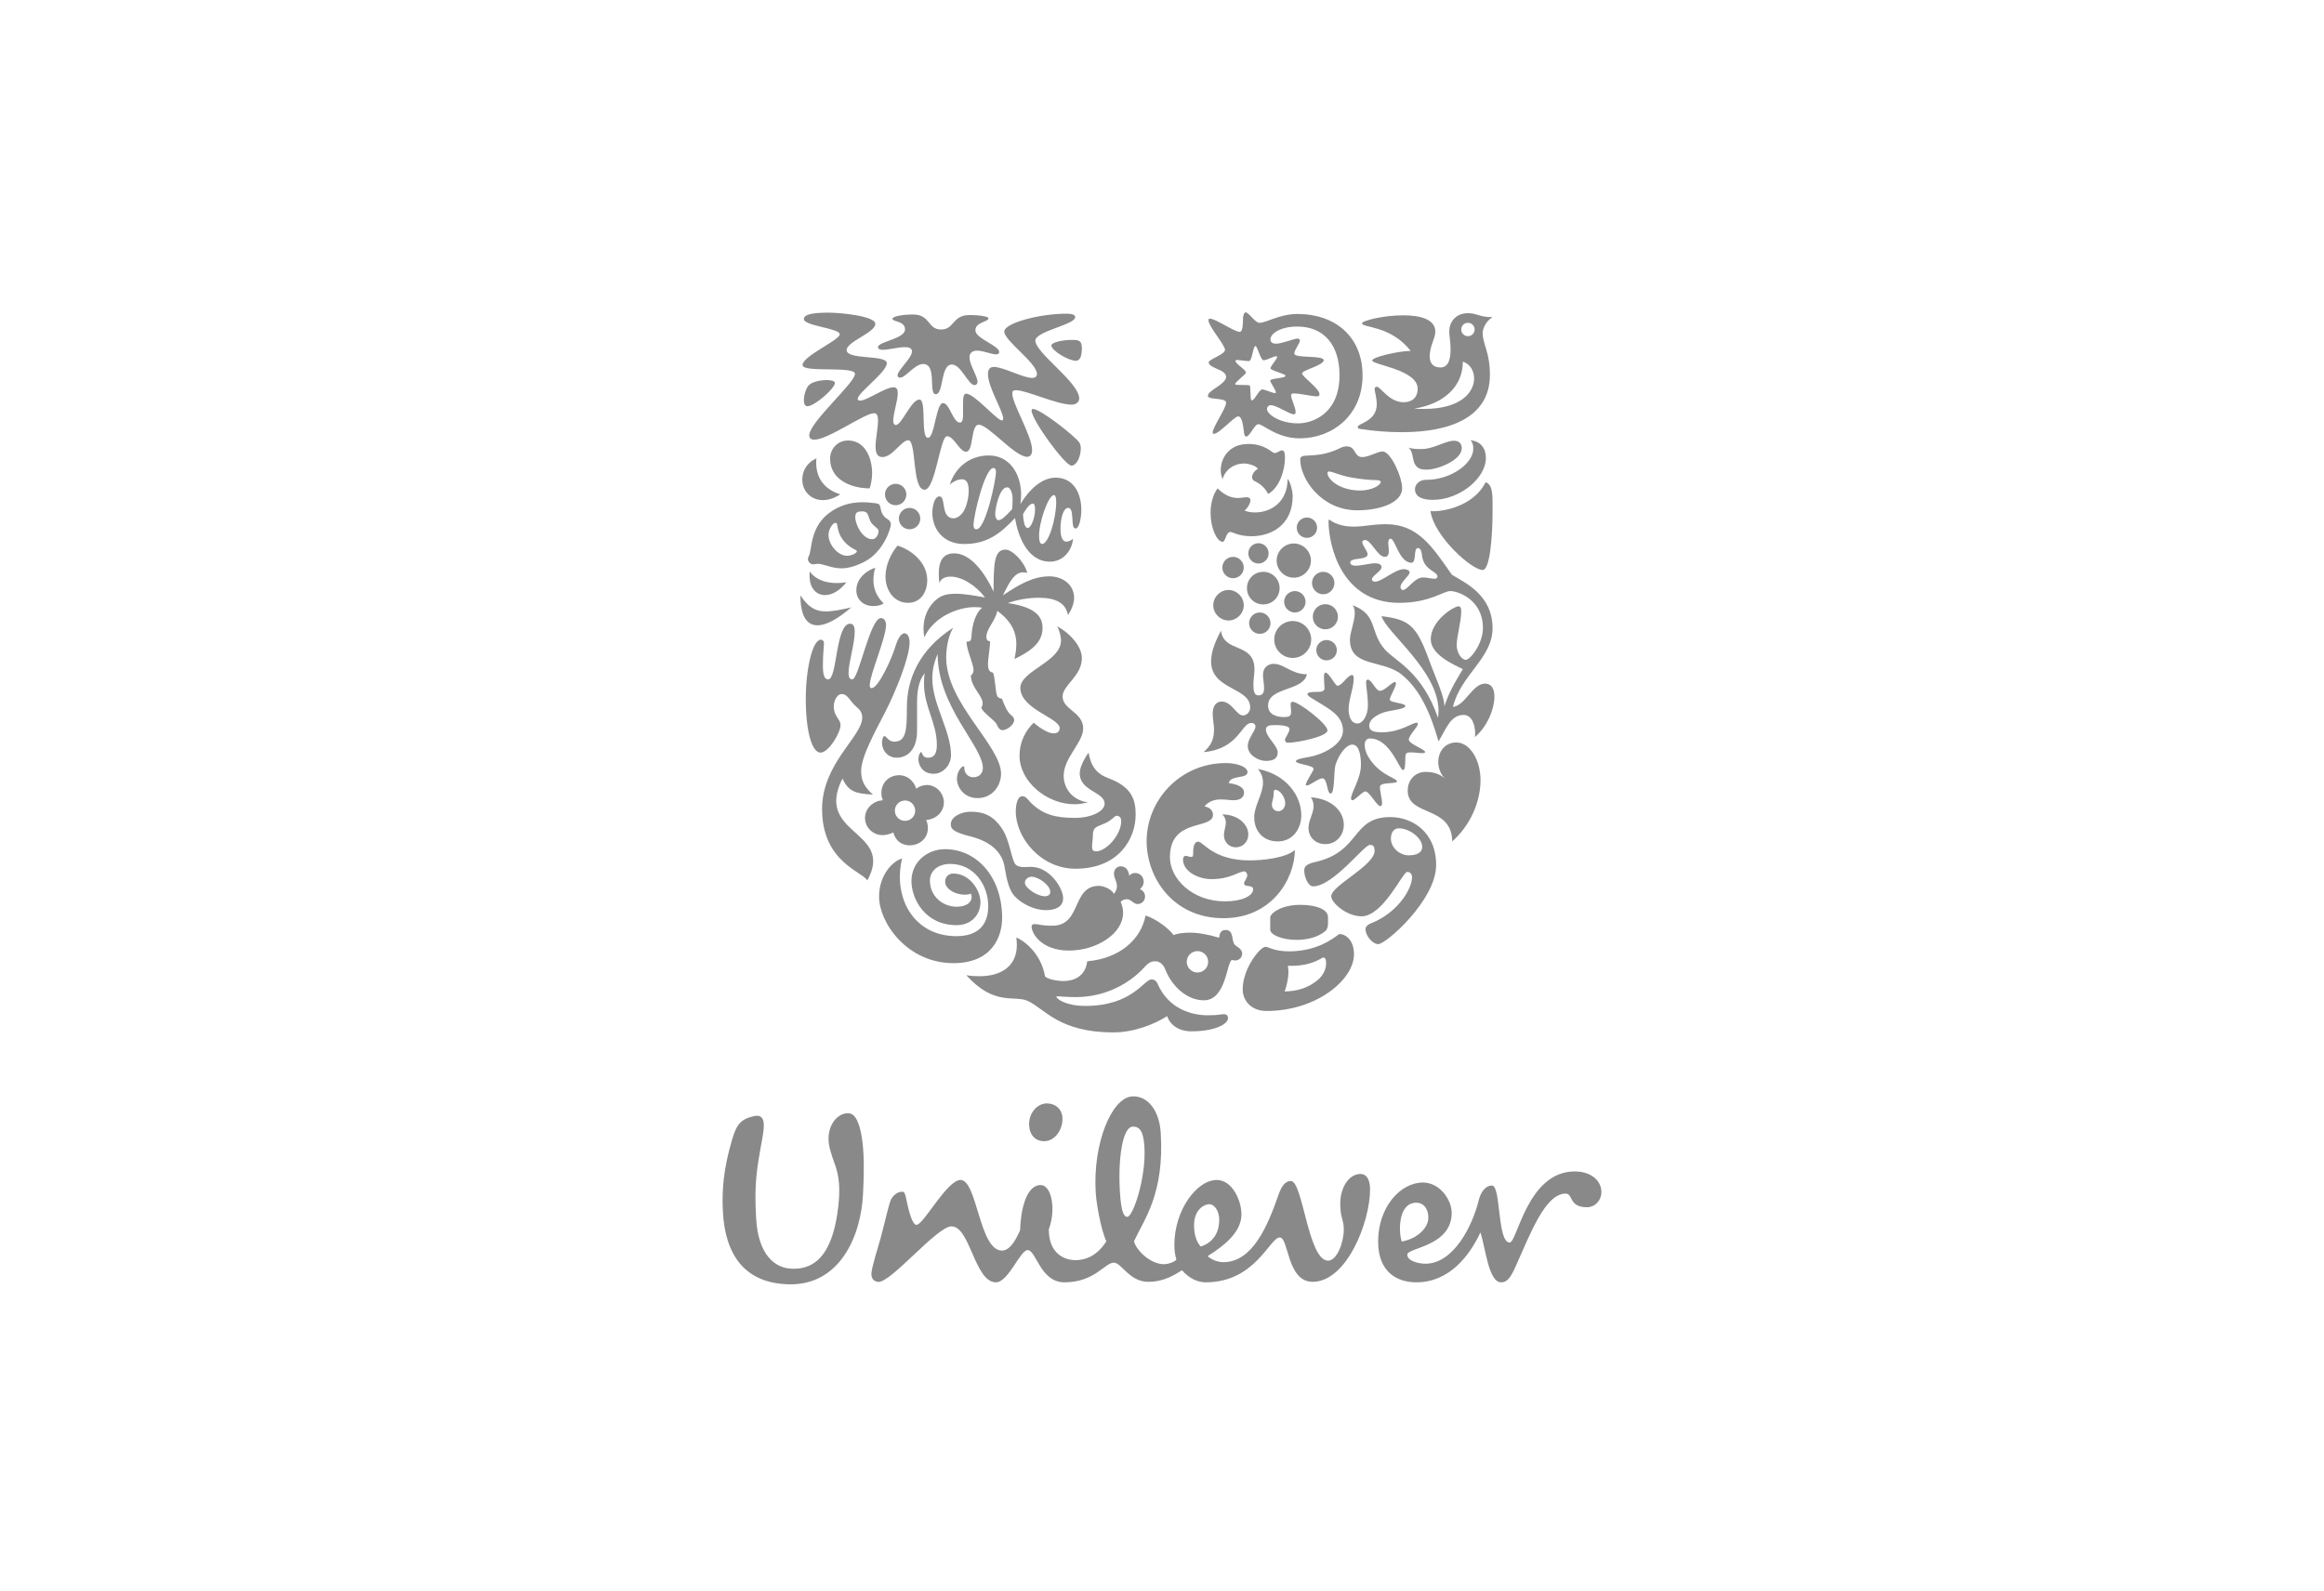 <svg width="238" height="163" viewBox="0 0 238 163" fill="none" xmlns="http://www.w3.org/2000/svg">
<path d="M85.59 119.539C85.443 119.069 85.013 118.014 84.896 117.235C84.637 115.51 85.539 114.374 86.368 114.114C87.297 113.854 87.66 114.321 88.02 115.406C88.485 117.059 88.537 119.224 88.381 122.324C88.177 126.559 86.059 131.673 80.793 131.566C76.247 131.467 74.236 128.523 74.026 124.03C73.928 121.913 74.079 119.796 74.956 116.802C75.421 115.199 75.836 114.628 77.279 114.321C78.414 114.114 78.312 115.3 78.055 116.699C77.489 119.796 77.227 121.291 77.436 124.804C77.638 128.523 79.346 129.969 81.205 129.969C83.994 130.023 85.232 127.699 85.751 124.339C86.16 121.655 85.851 120.364 85.59 119.539ZM145.05 123.206C146.136 123.206 146.447 124.49 146.187 125.269C145.928 126.042 145 126.924 143.555 127.18C143.244 126.404 143.088 123.206 145.05 123.206ZM124.863 124.957C124.863 124.082 124.396 123.358 123.833 123.358C123.362 123.358 122.282 123.873 122.282 125.526C122.282 126.822 122.742 127.436 122.953 127.699C124.447 127.232 124.863 125.99 124.863 124.957ZM108.8 114.424C108.728 113.596 108.078 113.032 107.2 113.032C106.22 113.032 105.297 114.06 105.395 115.352C105.458 116.204 105.96 116.904 106.946 116.904C108.078 116.905 108.904 115.614 108.8 114.424ZM117.198 117.457C117.109 116.013 116.759 115.361 115.983 115.415C114.955 115.477 114.48 118.712 114.69 122.113C114.824 124.332 115.154 124.675 115.462 124.653C116.031 124.618 117.396 120.654 117.198 117.457ZM151.454 122.893C150.814 125.548 148.873 129.454 145.978 129.454C145.308 129.454 144.12 129.194 144.12 128.523C144.12 127.799 148.667 127.699 148.667 124.237C148.667 122.948 147.48 121.138 145.723 121.138C143.4 121.138 141.133 123.67 141.133 127.181C141.133 130.329 143.088 131.362 145.05 131.362C148.46 131.362 150.526 128.572 151.609 126.25C152.128 127.8 152.433 131.362 153.729 131.362C154.243 131.362 154.607 131.104 155.227 129.711C156.773 126.249 158.272 122.273 160.339 122.273C161.111 122.273 160.648 123.67 162.506 123.67C163.383 123.67 164 122.948 164 122.118C164 120.929 162.917 120.002 161.267 120.002C156.411 120.002 155.382 127.284 154.606 127.284C153.314 127.284 153.728 121.448 152.797 121.448C151.97 121.447 151.564 122.432 151.454 122.893ZM110.144 129.089C110.918 129.089 112.249 128.838 113.297 127.16C112.698 125.83 112.27 123.142 112.211 122.163C111.903 117.157 113.831 112.448 115.942 112.317C117.49 112.224 118.729 113.689 118.871 116.062C119.252 122.3 117.174 124.904 116.134 127.15C116.31 128.021 117.787 129.504 119.181 129.504C119.696 129.504 120.318 129.245 120.475 129.036C120.371 128.677 120.266 128.213 120.266 127.539C120.266 123.925 122.59 120.877 124.605 120.877C126.205 120.877 127.135 122.994 127.135 124.391C127.135 126.041 125.739 127.386 123.675 128.677C124.038 129.036 124.706 129.297 125.277 129.297C128.223 129.297 129.764 125.733 130.905 122.478C131.111 121.857 131.475 120.981 132.196 120.981C133.435 120.981 133.954 129.141 136.014 129.141C136.895 129.141 137.616 127.332 137.616 125.941C137.616 124.907 137.255 124.803 137.255 123.306C137.255 121.655 138.133 120.262 139.324 120.262C140.046 120.262 140.307 120.981 140.307 121.857C140.307 125.163 137.928 131.31 134.422 131.31C131.784 131.31 131.99 126.765 131.061 126.765C130.023 126.765 128.577 131.361 123.47 131.361C122.64 131.361 121.764 130.948 121.043 130.12C119.806 130.948 118.77 131.31 117.582 131.31C115.673 131.31 114.845 129.347 114.072 129.347C113.141 129.347 112.111 131.361 109.01 131.361C106.531 131.361 106.118 128.059 105.242 128.059C104.465 128.059 103.278 131.361 101.988 131.361C99.816 131.361 99.356 125.63 97.441 125.63C95.945 125.63 91.213 131.45 89.929 131.317C89.412 131.264 89.195 130.878 89.249 130.361C89.322 129.646 89.937 127.734 90.186 126.829C90.604 125.259 90.987 123.537 91.201 122.989C91.414 122.435 91.987 122.04 92.447 122.082C92.679 122.104 92.748 122.537 92.82 122.894C93.081 124.171 93.445 125.473 93.856 125.473C94.582 125.473 96.977 120.876 98.371 120.876C100.078 120.876 100.282 128.108 102.605 128.108C103.381 128.108 103.951 127.18 104.465 126.04C104.518 124.126 105.034 121.396 106.583 121.396C107.668 121.396 108.185 123.82 107.408 125.94C107.406 128.469 109.057 129.089 110.144 129.089Z" fill="#898989"/>
<path d="M146.112 48.11C145.729 48.11 145.18 48.11 144.878 47.508C144.63 47.015 144.714 46.219 144.248 45.863C144.714 46 145.207 46 145.59 46C146.825 46 148.005 45.15 148.91 45.15C149.507 45.15 149.699 45.535 149.699 45.917C149.7 47.124 147.265 48.11 146.112 48.11ZM146.715 51.206C149.562 51.206 152.169 48.932 152.169 46.933C152.169 46 151.729 45.233 150.605 45.096C150.797 45.343 150.879 45.535 150.879 45.973C150.879 47.481 148.582 49.152 146.085 49.152C145.18 49.152 144.906 49.782 144.906 50.11C144.906 50.879 145.647 51.206 146.715 51.206ZM146.496 52.358C146.854 54.96 150.797 58.468 151.865 58.385C152.58 58.325 152.853 54.987 152.853 52.358C152.853 50.851 152.936 49.672 152.141 49.398C150.878 51.947 147.566 52.467 146.496 52.358Z" fill="#898989"/>
<path d="M84.82 69.593C85.75 69.593 85.559 63.892 87.066 63.892C87.423 63.892 87.532 64.249 87.532 64.687C87.532 65.975 86.901 67.867 86.901 68.907C86.901 69.428 87.039 69.593 87.285 69.593C87.944 69.593 89.094 63.317 90.217 63.317C90.574 63.317 90.738 63.673 90.738 64.03C90.738 65.345 89.068 69.126 89.068 70.195C89.068 70.359 89.121 70.496 89.259 70.496C89.945 70.496 91.314 67.537 91.752 66.058C91.999 65.29 92.328 64.878 92.629 64.878C92.903 64.878 93.151 65.18 93.151 65.811C93.151 67.29 91.779 70.77 90.574 73.1C89.643 74.909 88.191 77.51 88.191 78.962C88.191 79.703 88.326 80.469 89.395 81.401C87.641 81.292 86.929 81.128 86.272 79.758C83.34 85.594 91.67 85.019 88.82 90.196C88.299 89.266 84.19 88.306 84.19 82.881C84.19 78.196 88.299 75.456 88.299 73.511C88.299 73.128 88.163 72.799 87.807 72.498C86.901 71.729 86.874 71.101 86.162 71.101C85.642 71.101 85.01 72.305 85.668 73.374C85.888 73.73 86.08 73.95 86.08 74.278C86.08 75.045 84.873 77.099 84.025 77.099C83.175 77.099 82.519 74.992 82.519 71.593C82.519 68.577 83.202 65.537 84.052 65.537C84.299 65.537 84.38 65.701 84.38 65.921C84.38 66.278 84.272 66.989 84.272 68.195C84.272 69.483 84.573 69.593 84.82 69.593Z" fill="#898989"/>
<path d="M91.805 77.62C92.957 77.62 93.915 76.769 93.915 74.882V72.085C93.915 71.017 93.998 69.812 94.711 68.961C94.628 69.319 94.628 69.702 94.628 70.058C94.628 72.415 95.943 74.032 95.943 76.306C95.943 77.154 95.696 77.621 95.04 77.621C94.409 77.621 94.464 77.045 94.326 77.045C94.218 77.045 94.053 77.401 94.053 77.785C94.053 78.361 94.464 79.264 95.614 79.264C96.601 79.264 97.394 78.361 97.394 77.347C97.394 74.882 95.477 72.141 95.477 69.511C95.477 68.36 95.778 67.593 96.025 66.989C96.025 72.443 100.655 76.415 100.655 78.689C100.655 79.21 100.272 79.622 99.696 79.622C99.066 79.622 98.764 79.127 98.764 78.743C98.764 78.552 98.737 78.497 98.655 78.497C98.491 78.497 97.998 79.045 97.998 79.759C97.998 80.662 98.737 81.759 100.107 81.759C101.668 81.759 102.518 80.442 102.518 79.264C102.518 76.389 96.901 72.031 96.901 67.374C96.901 66.578 97.036 65.291 97.614 64.305C93.997 66.633 92.874 69.73 92.874 72.443C92.874 74.8 92.792 75.976 91.586 75.976C90.955 75.976 90.791 75.402 90.571 75.402C90.407 75.402 90.324 75.895 90.324 76.031C90.326 77.045 91.067 77.62 91.805 77.62Z" fill="#898989"/>
<path d="M133.318 46.768C133.666 46.534 135.211 46.904 137.208 45.917C137.454 45.782 137.701 45.727 137.92 45.727C138.881 45.727 138.634 46.822 139.511 46.822C140.195 46.822 141.074 46.246 141.596 46.246C142.412 46.246 143.591 48.823 143.591 50.028C143.591 51.426 141.485 52.276 138.99 52.276C135.348 52.276 133.153 49.097 133.153 47.041C133.154 46.877 133.237 46.822 133.318 46.768ZM139.292 50.248C140.499 50.248 141.403 49.7 141.403 49.37C141.403 49.262 141.239 49.179 140.882 49.179C140.526 49.179 139.813 49.152 138.469 48.932C137.316 48.741 136.439 48.302 136.11 48.302C136.001 48.302 135.945 48.357 135.945 48.439C135.945 49.152 137.262 50.248 139.292 50.248Z" fill="#898989"/>
<path d="M92.382 87.95C91.478 88.17 90.025 89.593 90.025 91.842C90.025 94.526 92.902 98.665 97.642 98.665C101.642 98.665 102.629 95.897 102.629 94.032C102.629 89.895 100.082 86.99 96.767 86.99C94.958 86.99 93.341 88.306 93.341 90.25C93.341 92.061 94.711 94.773 97.971 94.773C99.505 94.773 100.409 93.675 100.409 92.418C100.409 91.184 99.286 89.486 97.641 89.486C97.148 89.486 96.793 89.812 96.793 90.335C96.793 90.991 97.696 91.65 98.82 91.65C99.093 91.65 99.313 91.595 99.424 91.54C99.477 91.624 99.505 91.76 99.505 91.869C99.505 92.5 98.902 92.884 97.971 92.884C96.574 92.884 95.231 91.843 95.231 90.196C95.231 89.212 96.081 88.5 97.313 88.5C99.751 88.5 101.203 90.663 101.203 92.83C101.203 94.773 100.136 95.899 97.943 95.899C93.559 95.898 91.424 91.951 92.382 87.95Z" fill="#898989"/>
<path d="M123.659 104.005C124.974 104.005 124.905 103.895 125.317 103.895C125.727 103.895 125.755 104.142 125.755 104.307C125.755 104.91 124.412 105.65 122.028 105.65C120.631 105.65 119.78 104.909 119.534 104.088C118.165 104.964 116.083 105.759 114.027 105.759C108.411 105.759 106.986 103.319 105.232 102.526C103.889 101.923 101.834 103.102 98.957 99.896C99.341 99.978 99.862 100.005 100.273 100.005C102.792 100.005 104.135 98.775 104.135 96.8C104.135 96.552 104.107 96.281 104.08 96.035C104.848 96.336 106.602 97.65 107.014 99.978C107.068 100.253 108.19 100.499 108.903 100.499C109.891 100.499 111.151 100.087 111.342 98.472C114.631 98.199 116.851 96.254 117.317 93.785C118.494 94.169 119.836 95.238 120.165 95.787C120.631 95.624 121.179 95.541 121.809 95.541C122.685 95.541 123.673 95.706 124.85 96.062C124.905 95.706 124.96 95.267 125.508 95.267C126.33 95.267 126.111 96.171 126.385 96.689C126.523 96.964 127.209 97.128 127.209 97.677C127.209 98.199 126.768 98.391 126.494 98.391C126.384 98.391 126.247 98.364 126.164 98.337C125.617 98.528 125.589 102.472 123.288 102.472C121.59 102.472 120.028 101.075 119.342 99.323C119.15 98.802 118.74 98.472 118.356 98.472C117.918 98.472 117.671 98.555 117.152 99.131C115.672 100.746 113.206 102.143 110.164 102.143C109.232 102.143 108.492 102.059 108.3 102.059C108.19 102.059 108.19 102.087 108.19 102.114C108.19 102.306 109.121 103.047 111.149 103.047C115.972 103.047 117.151 100.333 117.917 100.333C118.028 100.333 118.355 100.333 118.546 100.773C119.672 103.401 122.125 104.005 123.659 104.005ZM121.535 98.528C121.535 99.132 122.029 99.625 122.632 99.625C123.235 99.625 123.728 99.132 123.728 98.528C123.728 97.924 123.235 97.431 122.632 97.431C122.029 97.431 121.535 97.924 121.535 98.528Z" fill="#898989"/>
<path d="M143.236 84.853C142.852 84.853 142.441 85.156 142.441 85.897C142.441 86.716 143.072 87.238 143.427 87.401C143.62 87.513 143.922 87.622 144.22 87.622C145.016 87.622 145.648 87.401 145.648 86.743C145.647 85.897 144.412 84.853 143.236 84.853ZM140.28 86.551C139.704 86.551 136.521 90.798 134.47 90.798C133.978 90.798 133.566 89.867 133.566 89.157C133.566 88.773 133.812 88.499 134.691 88.306C139.403 87.237 138.36 83.701 142.385 83.701C144.604 83.701 147.074 85.211 147.074 88.607C147.074 92.224 141.925 96.716 141.157 96.716C140.526 96.716 139.841 95.813 139.841 95.21C139.841 95.019 139.924 94.772 140.472 94.552C143.099 93.51 144.604 91.099 144.604 89.865C144.604 89.591 144.468 89.32 144.112 89.32C143.646 89.32 141.652 93.866 139.429 93.866C137.892 93.866 136.33 92.472 136.33 91.813C136.33 90.715 140.773 88.69 140.773 87.154C140.772 86.577 140.499 86.551 140.28 86.551Z" fill="#898989"/>
<path d="M86.052 50.632C86.052 50.632 85.258 51.233 84.272 51.233C83.094 51.233 82.162 50.357 82.162 49.124C82.162 48.274 82.601 47.398 83.614 46.959C83.587 47.123 83.587 47.26 83.587 47.425C83.587 48.987 84.463 50.165 86.052 50.632ZM91.916 55.893C91.313 56.604 90.683 57.81 90.683 59.043C90.683 60.522 91.588 61.755 92.985 61.755C94.327 61.755 94.958 60.604 94.958 59.427C94.958 57.591 93.286 56.302 91.916 55.893ZM82.82 56.988C82.768 57.072 82.737 57.181 82.737 57.29C82.737 57.537 83.012 57.81 83.257 57.81C83.476 57.81 83.613 57.756 83.723 57.756C84.38 57.756 85.12 58.221 86.189 58.221C86.818 58.221 87.558 58.029 88.49 57.565C90.463 56.577 91.231 54.139 91.231 53.727C91.231 53.206 90.812 53.275 90.463 52.795C90.113 52.318 90.247 51.895 90.024 51.672C89.898 51.544 89.504 51.535 89.01 51.48C88.845 51.462 88.626 51.452 88.407 51.452C87.504 51.452 86.432 51.564 85.229 52.33C82.853 53.847 83.202 56.358 82.82 56.988ZM89.258 53.59C89.448 53.849 89.972 54.167 89.972 54.358C89.972 54.741 89.751 55.235 89.314 55.235C88.354 55.235 87.588 53.783 87.588 52.959C87.588 52.44 87.89 52.385 88.3 52.385C88.491 52.385 88.574 52.413 88.71 52.495C88.956 52.632 88.956 53.179 89.258 53.59ZM86.737 56.934C85.833 56.934 84.847 55.811 84.847 54.796C84.847 54.249 85.257 53.563 85.559 53.563C85.668 53.563 85.723 53.645 85.75 53.838C85.914 55.18 86.792 55.948 87.614 56.33C87.696 56.385 87.752 56.412 87.752 56.467C87.752 56.659 87.23 56.934 86.737 56.934ZM89.067 50.028C89.203 49.589 89.313 49.043 89.313 48.439C89.313 47.124 88.709 45.124 86.846 45.124C85.779 45.124 85.01 45.973 85.01 46.987C85.01 49.152 87.175 50.028 89.067 50.028ZM81.97 60.988C81.97 63.07 82.601 64.057 83.724 64.057C84.6 64.057 85.779 63.426 87.175 62.221C86.107 62.468 85.284 62.632 84.545 62.632C83.559 62.632 82.792 62.248 81.97 60.988ZM82.93 58.549C82.903 58.687 82.903 58.824 82.903 58.96C82.903 60.248 83.587 60.961 84.491 60.961C85.174 60.961 85.97 60.55 86.681 59.645C86.381 59.699 86.024 59.727 85.695 59.727C84.683 59.727 83.587 59.454 82.93 58.549ZM89.642 58.166C89.011 58.33 87.696 59.097 87.696 60.467C87.696 61.453 88.463 62.084 89.422 62.084C89.916 62.084 90.272 61.974 90.491 61.81C89.725 61.07 89.45 60.248 89.45 59.427C89.45 58.85 89.532 58.495 89.642 58.166ZM90.628 50.658C90.628 51.261 91.121 51.755 91.723 51.755C92.327 51.755 92.82 51.262 92.82 50.658C92.82 50.056 92.327 49.562 91.723 49.562C91.121 49.562 90.628 50.056 90.628 50.658ZM92.052 53.124C92.052 53.727 92.547 54.221 93.151 54.221C93.752 54.221 94.246 53.727 94.246 53.124C94.246 52.523 93.752 52.029 93.151 52.029C92.546 52.029 92.052 52.523 92.052 53.124Z" fill="#898989"/>
<path d="M134.8 66.578C134.8 66.03 135.294 65.564 135.835 65.564C136.439 65.564 136.905 66.03 136.905 66.578C136.905 67.207 136.438 67.647 135.835 67.647C135.294 67.647 134.8 67.207 134.8 66.578ZM125.18 58.139C125.18 58.741 125.674 59.235 126.275 59.235C126.88 59.235 127.373 58.741 127.373 58.139C127.373 57.537 126.879 57.043 126.275 57.043C125.674 57.043 125.18 57.537 125.18 58.139ZM124.249 62.002C124.249 62.852 124.96 63.563 125.811 63.563C126.659 63.563 127.373 62.852 127.373 62.002C127.373 61.153 126.659 60.439 125.811 60.439C124.96 60.439 124.249 61.153 124.249 62.002ZM127.702 60.248C127.702 61.181 128.443 61.919 129.369 61.919C130.3 61.919 131.043 61.181 131.043 60.248C131.043 59.317 130.3 58.577 129.369 58.577C128.443 58.577 127.702 59.317 127.702 60.248ZM127.84 56.686C127.84 57.263 128.306 57.729 128.876 57.729C129.452 57.729 129.918 57.263 129.918 56.686C129.918 56.112 129.451 55.646 128.876 55.646C128.306 55.646 127.84 56.112 127.84 56.686ZM132.798 54.057C132.798 54.631 133.264 55.097 133.84 55.097C134.416 55.097 134.883 54.631 134.883 54.057C134.883 53.481 134.416 53.014 133.84 53.014C133.264 53.014 132.798 53.481 132.798 54.057ZM130.741 57.427C130.741 58.385 131.536 59.179 132.496 59.179C133.456 59.179 134.252 58.385 134.252 57.427C134.252 56.467 133.457 55.674 132.496 55.674C131.536 55.674 130.741 56.467 130.741 57.427ZM127.922 63.838C127.922 64.441 128.415 64.933 129.013 64.933C129.617 64.933 130.111 64.441 130.111 63.838C130.111 63.235 129.617 62.742 129.013 62.742C128.415 62.742 127.922 63.235 127.922 63.838ZM131.509 61.645C131.509 62.248 132.002 62.742 132.607 62.742C133.209 62.742 133.703 62.248 133.703 61.645C133.703 61.044 133.209 60.55 132.607 60.55C132.002 60.55 131.509 61.044 131.509 61.645ZM130.495 65.509C130.495 66.55 131.344 67.4 132.387 67.4C133.429 67.4 134.28 66.55 134.28 65.509C134.28 64.468 133.429 63.618 132.387 63.618C131.344 63.618 130.495 64.468 130.495 65.509ZM134.443 63.179C134.443 63.892 135.019 64.468 135.727 64.468C136.44 64.468 137.016 63.892 137.016 63.179C137.016 62.468 136.44 61.892 135.727 61.892C135.019 61.892 134.443 62.468 134.443 63.179ZM134.361 59.727C134.361 60.358 134.883 60.879 135.506 60.879C136.138 60.879 136.659 60.358 136.659 59.727C136.659 59.097 136.138 58.577 135.506 58.577C134.883 58.577 134.361 59.097 134.361 59.727Z" fill="#898989"/>
<path d="M137.152 95.678C136.439 96.227 134.772 97.457 132.002 97.457C130.522 97.457 129.863 96.992 129.644 96.992C129.37 96.992 129.069 97.265 128.767 97.622C128.116 98.39 127.265 99.815 127.265 101.376C127.265 102.471 128.116 103.565 129.699 103.565C134.828 103.565 138.661 100.361 138.661 97.76C138.661 96.281 137.784 95.678 137.152 95.678ZM135.727 95.377C135.949 95.188 136.001 94.884 136.001 94.581V93.951C136.001 93.155 134.8 92.692 133.154 92.692C131.152 92.692 130.083 93.594 130.083 93.978V95.239C130.083 95.761 131.29 96.281 132.771 96.281C133.95 96.281 135.019 95.98 135.727 95.377ZM135.506 98.089C135.644 98.089 135.807 98.17 135.807 98.665C135.807 99.266 135.535 100.061 134.552 100.69C133.867 101.157 132.934 101.541 131.564 101.566C131.783 100.911 131.948 100.224 131.948 99.569C131.948 99.349 131.921 99.184 131.893 98.939H132.25C134.416 98.939 135.349 98.089 135.506 98.089Z" fill="#898989"/>
<path d="M125.042 64.606C125.344 66.934 128.47 65.756 128.47 68.577C128.47 68.989 128.361 69.593 128.361 70.112C128.361 70.716 128.414 71.236 128.876 71.236C129.341 71.236 129.452 70.908 129.452 70.469C129.452 70.03 129.341 69.483 129.341 69.181C129.341 68.222 130.027 68.003 130.44 68.003C131.482 68.003 132.277 69.072 133.84 69.072C133.483 70.825 129.863 70.359 129.863 72.278C129.863 73.238 130.823 73.455 131.454 73.455C132.03 73.455 132.222 73.373 132.222 72.881C132.222 72.606 132.167 72.305 132.167 72.113C132.167 72.003 132.25 71.893 132.387 71.893C132.992 71.893 135.945 74.14 135.945 74.826C135.945 75.456 132.825 76.086 131.921 76.086C131.646 76.086 131.591 75.894 131.591 75.784C131.591 75.593 132.057 75.017 132.057 74.689C132.057 74.442 131.646 74.278 130.549 74.278C130.027 74.278 129.643 74.333 129.643 74.745C129.643 75.482 130.85 76.388 130.85 77.071C130.85 77.62 130.521 77.949 129.643 77.949C128.903 77.949 127.783 77.373 127.783 76.415C127.783 75.647 128.574 74.882 128.574 74.415C128.574 74.278 128.47 74.058 128.141 74.058C127.125 74.058 126.851 76.743 123.26 77.045C123.836 76.524 124.328 75.948 124.328 74.772C124.328 74.196 124.192 73.73 124.192 73.1C124.192 72.278 124.575 71.866 125.123 71.866C126.136 71.866 126.63 73.29 127.29 73.29C127.647 73.29 128.03 72.963 128.03 72.469C128.03 70.387 124.028 70.688 124.028 67.756C124.029 66.962 124.302 65.975 125.042 64.606ZM138.112 72.634C138.112 73.318 138.333 74.113 139.018 74.113C139.593 74.113 140.086 73.238 140.086 72.278C140.086 71.182 139.895 70.332 139.895 69.892C139.895 69.702 139.978 69.62 140.086 69.62C140.498 69.647 140.881 70.77 141.321 70.77C141.815 70.77 142.55 69.865 142.851 69.865C142.934 69.865 142.96 69.975 142.96 70.002C142.96 70.414 142.329 71.319 142.329 71.675C142.329 71.976 143.92 72.03 143.92 72.305C143.92 72.716 142.252 72.716 141.458 73.073C140.691 73.401 140.223 73.812 140.223 74.36C140.223 74.909 140.772 75.017 141.54 75.017C143.37 75.017 144.659 74.032 145.07 74.032C145.152 74.032 145.206 74.085 145.206 74.168C145.206 74.442 144.275 75.346 144.275 75.758C144.275 76.223 145.975 76.769 145.947 77.045C145.921 77.127 145.81 77.153 145.619 77.153C145.316 77.153 144.85 77.071 144.493 77.071C144.274 77.071 144.082 77.098 143.999 77.208C143.809 77.428 144.054 78.88 143.672 78.88C143.315 78.88 142.383 75.647 140.278 75.647C139.976 75.647 139.757 75.894 139.757 76.305C139.757 77.4 140.826 78.66 141.841 79.263C142.3 79.566 143.069 79.867 143.069 80.032C143.069 80.36 141.32 80.059 141.32 80.606C141.32 81.1 141.539 81.841 141.539 82.278C141.539 82.415 141.511 82.579 141.347 82.579C141.018 82.579 140.222 81.072 139.839 81.072C139.51 81.072 138.797 81.976 138.495 81.976C138.413 81.976 138.358 81.894 138.358 81.813C138.358 81.182 139.373 79.758 139.373 78.36C139.373 77.702 139.291 76.277 138.495 76.277C137.837 76.277 137.096 77.318 136.767 78.36C136.576 78.962 136.713 81.292 136.273 81.292C135.863 81.292 135.972 79.73 135.423 79.73C135.018 79.73 134.141 80.469 133.839 80.469C133.783 80.469 133.728 80.442 133.728 80.387C133.728 80.059 134.524 78.99 134.524 78.771C134.524 78.36 132.714 78.305 132.714 77.977C132.714 77.784 133.427 77.648 134.085 77.537C135.479 77.291 137.534 76.277 137.534 74.853C137.534 73.264 135.999 72.578 134.99 71.921C134.469 71.592 133.893 71.319 133.893 71.1C133.893 70.88 134.551 70.88 134.825 70.88C135.236 70.88 135.643 70.852 135.643 70.524C135.643 70.276 135.587 69.784 135.587 69.4C135.587 69.126 135.614 68.907 135.725 68.907C136.136 68.907 136.712 70.249 136.987 70.249C137.425 70.249 138.028 69.153 138.44 69.153C138.576 69.153 138.632 69.236 138.632 69.482C138.634 70.496 138.112 71.646 138.112 72.634Z" fill="#898989"/>
<path d="M125.838 80.222C127.1 80.387 127.402 80.825 127.402 81.182C127.402 81.785 126.853 81.976 126.331 81.976C125.949 81.976 125.509 81.894 125.043 81.894C124.439 81.894 123.838 82.031 123.345 82.607C123.7 82.661 124.222 82.909 124.222 83.458C124.222 85.047 119.811 83.73 119.811 87.815C119.811 89.978 122.058 92.336 125.454 92.336C127.21 92.336 128.334 91.76 128.334 91.101C128.334 90.582 127.403 90.936 127.403 90.498C127.403 90.306 127.732 89.949 127.732 89.646C127.732 89.514 127.622 89.265 127.403 89.265C126.907 89.265 125.975 90.058 124.084 90.058C122.604 90.058 121.152 89.211 121.152 88.059C121.152 87.813 121.262 87.675 121.426 87.675C121.591 87.675 121.809 87.785 122.002 87.785C122.167 87.785 122.193 87.675 122.193 87.374C122.193 87.072 122.193 86.222 122.713 86.222C123.235 86.222 124.222 88.141 128.005 88.141C129.261 88.141 131.702 87.896 132.607 87.072C132.579 90.087 130.22 94.06 125.29 94.06C120.166 94.06 117.426 89.949 117.426 86.167C117.426 81.976 120.85 78.168 125.537 78.168C126.741 78.168 127.758 78.578 127.758 79.1C127.757 79.813 125.975 79.374 125.838 80.222ZM134.251 81.677C134.443 81.976 134.526 82.278 134.526 82.552C134.526 83.32 134.004 84.032 134.004 84.828C134.004 85.731 134.69 86.47 135.727 86.47C136.851 86.47 137.619 85.568 137.619 84.498C137.619 83.045 136.303 81.813 134.251 81.677ZM125.18 83.429C125.452 83.702 125.536 83.977 125.536 84.251C125.536 84.662 125.344 85.101 125.344 85.567C125.344 86.222 125.838 86.799 126.549 86.799C127.318 86.799 127.84 86.195 127.84 85.485C127.84 84.444 126.768 83.429 125.18 83.429ZM128.822 78.771C131.701 79.319 133.264 81.484 133.264 83.512C133.264 84.91 132.387 86.196 130.851 86.196C129.452 86.196 128.443 85.237 128.443 83.703C128.443 82.553 129.341 81.347 129.341 80.168C129.341 79.703 129.205 79.237 128.822 78.771ZM130.248 82.415C130.248 82.799 130.522 83.101 130.906 83.101C131.344 83.101 131.619 82.717 131.619 82.278C131.619 81.703 131.098 80.908 130.604 80.908C130.384 80.908 130.467 81.237 130.412 81.594C130.384 81.867 130.248 82.195 130.248 82.415Z" fill="#898989"/>
<path d="M100 54.221C100.931 54.221 101.999 49.179 101.999 48.329C101.999 48.11 101.918 47.945 101.726 47.945C100.876 47.945 99.699 52.741 99.699 53.81C99.698 54.002 99.752 54.221 100 54.221ZM106.713 55.728C107.396 55.728 108.164 53.096 108.164 51.452C108.164 51.096 108.109 50.714 107.944 50.714C107.368 50.714 106.409 53.426 106.409 54.906C106.41 55.481 106.548 55.728 106.713 55.728ZM102.244 53.289C102.545 53.289 102.929 52.959 103.644 52.166C103.697 51.81 103.697 51.48 103.697 51.069C103.697 50.522 103.478 49.919 103.15 49.919C102.327 49.919 101.917 52.111 101.917 52.687C101.918 53.015 102.081 53.289 102.244 53.289ZM105.999 52.166C105.999 51.699 105.889 51.59 105.78 51.59C105.505 51.59 105.205 51.919 104.767 52.659C104.821 53.645 104.986 54.084 105.259 54.084C105.561 54.084 105.999 53.124 105.999 52.166ZM108.109 48.932C109.918 48.932 110.739 50.494 110.739 52.248C110.739 53.015 110.521 54.139 110.165 54.139C109.809 54.139 109.864 53.508 109.809 52.933C109.754 52.193 109.616 52.029 109.369 52.029C108.903 52.029 108.603 53.124 108.603 54.139C108.603 54.768 108.713 55.481 109.205 55.481C109.479 55.481 109.726 55.344 109.891 55.18C109.781 56.439 108.848 57.537 107.534 57.537C105.122 57.537 104.218 54.714 103.945 53.07C102.493 54.604 101.15 55.728 98.738 55.728C96.493 55.728 95.478 54.084 95.478 52.523C95.478 52.056 95.642 50.851 96.219 50.851C96.903 50.851 96.301 53.096 97.643 53.096C97.973 53.096 98.573 52.822 98.904 51.919C99.096 51.37 99.205 50.797 99.205 50.302C99.205 49.562 99.041 49.097 98.493 49.097C98.026 49.097 97.451 49.452 97.259 49.644C97.918 47.671 99.506 46.658 101.258 46.658C103.425 46.658 104.574 48.576 104.574 50.714C104.574 51.014 104.547 51.343 104.491 51.645C105.423 50.11 106.713 48.932 108.109 48.932Z" fill="#898989"/>
<path d="M102.985 56.302C101.807 56.302 101.753 57.729 101.753 60.604C100.875 58.714 99.424 56.686 97.725 56.686C96.575 56.686 96.137 57.454 96.137 58.795C96.137 59.07 96.164 59.481 96.219 59.727C96.356 59.262 96.795 59.07 97.342 59.07C98.522 59.07 99.946 59.973 100.877 61.208C99.809 61.016 98.767 60.824 97.891 60.824C97.343 60.824 96.85 60.879 96.439 61.07C95.644 61.426 94.576 62.605 94.576 64.386C94.576 64.661 94.603 64.961 94.659 65.29C95.617 63.152 98.165 62.193 99.809 62.193C100.139 62.193 100.384 62.221 100.576 62.248C99.726 63.015 99.536 64.358 99.48 65.262C99.454 65.701 99.288 65.729 98.986 65.729C98.986 66.632 99.7 67.976 99.7 68.66C99.7 68.907 99.562 69.126 99.426 69.181C99.426 70.387 100.63 71.264 100.63 72.03C100.63 72.222 100.576 72.387 100.493 72.469C100.576 72.963 101.902 73.792 102.073 74.208C102.284 74.713 102.521 74.799 102.658 74.799C103.124 74.799 103.862 74.25 103.862 73.756C103.862 73.592 103.725 73.401 103.617 73.318C103.096 72.936 102.821 72.113 102.602 71.566C102.41 71.566 102.162 71.485 102.075 71.162C101.925 70.594 101.918 69.538 101.698 68.907C101.342 68.825 101.177 68.688 101.177 67.948C101.177 67.591 101.397 66.193 101.397 65.7C101.233 65.7 101.014 65.59 101.014 65.261C101.014 64.385 101.892 63.7 102.137 62.577C103.699 63.727 104.081 64.905 104.081 65.947C104.081 66.494 103.999 67.015 103.89 67.51C105.041 66.933 106.767 66.084 106.767 64.358C106.767 63.343 106.301 62.22 103.205 61.782C104.163 61.425 105.37 61.234 106.383 61.234C108.138 61.234 109.151 61.782 109.369 63.014C109.726 62.467 110 61.836 110 61.261C110 59.917 108.876 59.042 107.452 59.042C105.78 59.042 104.301 59.917 102.711 60.987C103.425 59.508 103.916 58.631 104.794 58.631C104.931 58.631 105.068 58.659 105.205 58.687C104.876 57.482 103.644 56.302 102.985 56.302Z" fill="#898989"/>
<path d="M149.151 76.058C150.523 76.058 151.619 77.839 151.619 79.922C151.619 82.141 150.577 84.553 148.719 86.196C148.691 82.497 144.164 83.675 144.164 80.991C144.164 79.841 144.989 79.073 145.976 79.073C146.854 79.073 147.539 79.32 148.032 79.814C147.539 79.347 147.292 78.689 147.292 78.059C147.292 77.016 147.95 76.058 149.151 76.058Z" fill="#898989"/>
<path d="M124.686 50.028C125.4 50.714 126.028 51.014 126.796 51.014C127.099 51.014 127.456 50.933 127.649 50.933C127.896 50.933 128.059 51.042 128.059 51.233C128.059 51.535 127.784 52.029 127.456 52.303C127.784 52.44 128.142 52.495 128.526 52.495C130.082 52.495 131.864 51.508 131.864 49.043C132.195 49.48 132.386 50.385 132.386 50.797C132.386 53.783 130.191 54.933 128.168 54.933C126.852 54.933 126.193 54.494 126.027 54.494C125.508 54.494 125.535 55.536 125.179 55.509C124.548 55.399 123.974 54.002 123.974 52.523C123.975 51.645 124.194 50.714 124.686 50.028ZM128.822 48.028C128.603 47.671 127.784 47.481 127.402 47.481C126.194 47.481 125.371 48.329 125.207 49.097C125.098 48.823 125.016 48.494 125.016 48.165C125.016 46.959 125.838 45.48 127.841 45.48C129.59 45.48 130.275 46.411 130.523 46.411C130.796 46.411 131.071 46.137 131.291 46.137C131.592 46.137 131.592 46.603 131.592 46.933C131.592 48.028 131.098 49.919 129.864 50.604C129.644 50.138 129.206 49.617 128.498 49.289C128.306 49.207 128.224 49.043 128.224 48.878C128.224 48.576 128.497 48.192 128.822 48.028Z" fill="#898989"/>
<path d="M105.643 42.055C105.643 43.014 109.067 47.699 109.726 47.699C110.275 47.699 110.685 46.74 110.685 45.917C110.685 45.699 110.629 45.481 110.521 45.315C110.028 44.63 106.548 41.89 105.78 41.89C105.697 41.89 105.643 41.973 105.643 42.055ZM85.503 39.232C85.503 39.781 83.422 41.616 82.683 41.616C82.409 41.616 82.326 41.288 82.326 40.987C82.326 40.44 82.572 39.672 82.874 39.424C83.229 39.095 84.052 38.933 84.682 38.933C85.065 38.933 85.503 39.013 85.503 39.232ZM110.521 40.822C110.521 39.177 106.076 36.191 106.027 34.904C106.022 34.786 106.086 34.669 106.186 34.565C106.947 33.761 110.109 33.176 110.109 32.491C110.109 32.136 109.451 32.136 109.122 32.136C106.574 32.136 102.847 33.068 102.847 33.971C102.847 34.904 106.19 37.178 106.19 38.302C106.19 38.603 105.998 38.713 105.696 38.713C104.766 38.713 102.738 37.588 101.779 37.588C101.34 37.588 101.175 37.889 101.175 38.33C101.175 39.644 102.737 42.138 102.737 42.875C102.737 42.958 102.709 43.068 102.6 43.068C102.106 43.068 99.779 40.329 98.956 40.329C98.655 40.329 98.627 40.739 98.627 41.343V42.274C98.627 42.904 98.599 43.288 98.3 43.288C97.585 43.288 97.257 41.288 96.573 41.288C95.86 41.288 95.723 44.849 95.039 44.849C94.243 44.849 94.929 40.931 94.162 40.931C93.312 40.931 92.353 43.535 91.749 43.535C91.531 43.535 91.477 43.315 91.477 43.123C91.477 42.329 91.941 41.041 91.941 40.275C91.941 39.89 91.831 39.672 91.504 39.672C90.653 39.672 88.791 41.041 88.079 41.041C87.969 41.041 87.832 40.987 87.832 40.877C87.832 40.221 90.818 38.137 90.818 37.206C90.818 36.301 86.707 36.905 86.707 35.862C86.707 34.986 89.641 34.082 89.641 33.177C89.641 32.382 86.16 32.028 84.818 32.028C83.201 32.028 82.325 32.218 82.325 32.684C82.325 33.397 85.997 33.617 85.997 34.246C85.997 34.849 82.188 36.465 82.188 37.397C82.188 38.219 87.557 37.451 87.557 38.302C87.557 39.232 82.874 43.26 82.874 44.602C82.874 44.904 83.093 45.042 83.393 45.042C84.818 45.042 88.516 42.329 89.53 42.329C89.887 42.329 89.914 42.767 89.914 43.151C89.914 43.864 89.668 44.959 89.668 45.755C89.668 46.384 89.832 46.822 90.38 46.822C91.395 46.822 92.325 45.096 93.012 45.096C93.888 45.096 93.368 50.165 94.683 50.165C95.806 50.165 96.271 44.685 96.984 44.685C97.697 44.685 98.273 46.274 98.93 46.274C99.751 46.274 99.368 43.507 100.245 43.507C101.203 43.507 103.943 46.795 105.177 46.795C105.56 46.795 105.696 46.493 105.696 46.109C105.696 44.657 103.67 41.37 103.67 40.329C103.67 40.056 103.751 39.973 104.052 39.973C105.121 39.973 108.246 41.452 109.724 41.452C110.221 41.452 110.521 41.179 110.521 40.822ZM107.671 35.397C107.671 35.89 109.397 36.959 110.193 36.959C110.658 36.959 110.795 36.328 110.795 35.671C110.795 34.849 110.44 34.821 109.727 34.821C108.822 34.821 107.671 35.068 107.671 35.397ZM101.232 32.602C101.232 32.437 100.41 32.272 99.287 32.272C97.506 32.272 97.753 33.754 96.383 33.754C94.958 33.754 95.313 32.218 93.505 32.218C92.409 32.218 91.396 32.41 91.396 32.656C91.396 32.986 92.683 32.848 92.683 33.754C92.683 34.712 89.915 34.986 89.915 35.562C89.915 35.753 90.134 35.835 90.408 35.835C91.012 35.835 91.969 35.562 92.655 35.562C93.04 35.562 93.396 35.643 93.396 35.999C93.396 36.685 91.915 37.918 91.915 38.466C91.915 38.631 92.051 38.686 92.189 38.686C92.737 38.686 93.669 37.288 94.546 37.288C95.998 37.288 95.04 40.384 95.833 40.384C96.655 40.384 96.299 37.342 97.477 37.342C98.438 37.342 99.149 39.452 99.807 39.452C99.972 39.452 100.108 39.315 100.108 39.123C100.108 38.549 99.286 37.369 99.286 36.603C99.286 36.137 99.615 35.917 100.054 35.917C100.683 35.917 101.533 36.301 101.997 36.301C102.161 36.301 102.326 36.246 102.326 36.055C102.326 35.397 99.89 34.685 99.89 33.836C99.89 32.986 101.232 32.986 101.232 32.602Z" fill="#898989"/>
<path d="M149.809 37.042C149.809 39.479 148.032 41.343 144.823 41.863C145.18 41.89 145.509 41.89 145.839 41.89C149.59 41.89 150.962 40.192 150.962 38.768C150.962 37.972 150.522 37.261 149.809 37.042ZM145.18 39.808C145.18 37.863 140.526 37.369 140.526 36.931C140.526 36.576 143.124 35.972 144.467 35.944C142.412 33.315 139.484 33.589 139.484 33.123C139.484 32.848 141.677 32.3 143.702 32.3C145.4 32.3 146.99 32.684 146.99 33.971C146.99 34.685 146.414 35.425 146.414 36.52C146.414 37.123 146.714 37.644 147.511 37.644C148.363 37.644 148.553 36.74 148.553 35.779C148.553 34.986 148.416 34.383 148.416 33.999C148.416 32.848 149.205 32.082 150.33 32.082C151.262 32.082 151.482 32.491 152.853 32.491C152.112 32.931 151.839 33.726 151.839 34.108C151.839 35.261 152.581 36.055 152.581 38.412C152.581 42.739 148.526 44.273 143.564 44.273C142.201 44.273 140.746 44.164 139.319 43.946C139.101 43.918 139.045 43.864 139.045 43.726C139.045 43.37 140.993 43.178 140.993 41.425C140.993 40.739 140.773 40.083 140.773 39.837C140.773 39.699 140.883 39.617 140.993 39.617C141.404 39.617 142.228 41.205 143.758 41.205C144.164 41.205 145.18 41.068 145.18 39.808ZM149.645 33.754C149.645 34.136 149.946 34.437 150.33 34.437C150.714 34.437 151.016 34.136 151.016 33.754C151.016 33.37 150.714 33.068 150.33 33.068C149.946 33.068 149.645 33.37 149.645 33.754Z" fill="#898989"/>
<path d="M147.21 59.07C147.21 58.495 145.756 58.441 145.619 56.823C145.591 56.577 145.509 56.14 145.207 56.14C144.714 56.14 145.097 57.647 144.549 57.647C143.289 57.647 142.878 55.18 142.412 55.18C142.302 55.18 142.171 55.262 142.171 55.591C142.171 55.893 142.227 56.084 142.227 56.439C142.227 56.796 142.143 57.043 141.815 57.043C141.074 57.043 140.416 55.316 139.785 55.316C139.648 55.316 139.511 55.399 139.511 55.536C139.511 55.865 140.059 56.467 140.059 56.769C140.059 57.427 138.276 57.07 138.276 57.619C138.276 57.866 138.522 57.947 138.852 57.947C139.429 57.947 140.334 57.702 140.8 57.702C141.074 57.702 141.485 57.756 141.485 58.111C141.485 58.495 140.498 58.988 140.498 59.344C140.498 59.509 140.662 59.59 140.799 59.59C141.54 59.59 142.85 58.303 143.782 58.303C143.946 58.303 144.357 58.385 144.357 58.632C144.357 58.988 143.426 59.617 143.426 60.138C143.426 60.275 143.509 60.439 143.673 60.439C144.164 60.439 144.822 59.153 145.755 59.153C146.111 59.153 146.633 59.29 146.908 59.29C147.128 59.29 147.21 59.153 147.21 59.07ZM147.923 72.359C148.362 70.99 148.911 70.03 149.809 68.55C148.911 68.086 146.524 67.098 146.524 65.481C146.524 63.59 148.881 62.111 149.369 62.111C149.59 62.111 149.644 62.304 149.644 62.66C149.644 63.646 149.178 65.235 149.178 66.085C149.178 66.851 149.672 67.592 150.11 67.592C150.576 67.592 151.865 65.948 151.865 64.331C151.865 61.426 149.314 60.55 148.525 60.55C147.785 60.55 146.441 61.755 143.288 61.755C137.399 61.755 136.055 55.92 136.055 53.371C136.055 53.261 136.081 53.234 136.109 53.234C136.246 53.234 136.823 53.947 138.686 53.947C139.646 53.947 140.524 53.7 141.923 53.7C145.205 53.7 146.659 55.976 148.689 58.878C149.917 59.645 152.852 60.879 152.852 64.359C152.852 67.427 149.589 69.126 148.799 72.414C150.054 72.278 150.795 70.03 152.084 70.03C152.742 70.03 153.043 70.551 153.043 71.374C153.043 72.578 152.357 74.388 151.041 75.511C151.068 75.401 151.068 75.263 151.068 75.099C151.068 74.333 150.768 73.238 149.888 73.238C148.524 73.238 148.085 74.717 147.318 75.948C146.522 73.155 145.453 70.633 143.535 69.098C141.595 67.537 138.248 68.386 138.248 65.537C138.248 64.769 138.743 63.673 138.743 62.796C138.743 62.495 138.687 62.221 138.522 62.002C141.155 62.989 140.222 64.741 141.842 66.55C142.85 67.702 145.646 68.797 147.263 73.537C147.29 73.401 147.318 73.045 147.318 72.798C147.318 68.743 141.95 64.769 141.484 63.124C144.602 63.481 145.15 64.249 146.631 68.359C146.935 69.209 147.923 71.319 147.923 72.359Z" fill="#898989"/>
<path d="M132.935 43.37C131.015 43.37 129.754 42.412 129.754 41.917C129.754 41.671 129.918 41.507 130.139 41.507C130.741 41.507 132.057 42.438 132.495 42.438C132.606 42.438 132.687 42.384 132.687 42.219C132.687 41.726 132.221 40.904 132.221 40.494C132.221 40.384 132.304 40.303 132.468 40.303C133.208 40.303 134.305 40.604 134.882 40.604C135.074 40.604 135.128 40.494 135.128 40.384C135.128 39.781 133.345 38.603 133.345 38.247C133.345 37.918 135.561 37.423 135.561 36.905C135.561 36.356 132.548 36.74 132.548 36.219C132.548 35.835 133.125 35.178 133.125 34.877C133.125 34.739 133.014 34.685 132.824 34.685C132.577 34.685 131.261 35.205 130.712 35.205C130.438 35.205 130.109 35.151 130.109 34.766C130.109 34.136 131.178 33.452 132.851 33.452C135.56 33.452 137.179 35.315 137.179 38.438C137.18 42.384 134.416 43.37 132.935 43.37ZM127.594 38.165C127.594 37.863 126.523 37.288 126.523 36.959C126.523 36.905 126.576 36.877 126.659 36.877C126.962 36.877 127.483 36.987 127.896 36.987C128.252 36.987 128.306 35.452 128.576 35.452C128.767 35.452 129.095 36.905 129.399 36.905C129.755 36.905 130.412 36.493 130.687 36.493C130.741 36.493 130.796 36.52 130.796 36.576C130.796 36.767 130.111 37.506 130.111 37.725C130.111 37.972 131.647 38.274 131.647 38.494C131.647 38.768 130.084 38.74 130.084 38.987C130.084 39.177 130.66 39.945 130.66 40.192C130.66 40.247 130.632 40.275 130.577 40.275C130.357 40.275 129.508 39.89 129.261 39.89C128.959 39.89 128.471 41.014 128.224 41.014C128.142 41.014 128.088 40.904 128.088 40.767L128.033 39.672C128.033 39.562 127.979 39.452 127.841 39.452C127.512 39.452 126.881 39.424 126.687 39.424C126.55 39.424 126.496 39.397 126.496 39.342C126.495 39.123 127.594 38.356 127.594 38.165ZM126.796 42.656C127.236 42.656 127.318 43.726 127.402 44.355C127.456 44.685 127.512 44.712 127.649 44.712C127.978 44.712 128.498 43.452 128.85 43.452C129.37 43.452 130.77 44.904 133.1 44.904C136.413 44.904 139.539 42.574 139.539 38.466C139.539 34.492 136.74 32.163 132.88 32.163C131.044 32.163 129.699 33.068 128.986 33.068C128.553 33.095 127.896 32 127.565 32C127.429 32 127.291 32.272 127.291 32.739C127.291 33.041 127.291 33.999 126.962 33.999C126.302 33.999 123.756 32.11 123.756 32.793C123.756 33.424 125.452 35.343 125.452 35.835C125.452 36.328 123.782 36.795 123.782 37.123C123.782 37.725 125.563 37.835 125.563 38.603C125.563 39.37 123.699 39.973 123.699 40.549C123.699 41.014 125.563 40.686 125.563 41.261C125.563 41.835 124.193 43.754 124.193 44.3C124.193 44.438 124.22 44.438 124.329 44.438C124.85 44.438 126.412 42.656 126.796 42.656Z" fill="#898989"/>
<path d="M114.385 90.772C114.385 91.019 114.302 91.294 114.082 91.566C113.783 91.019 112.932 90.745 112.548 90.746C109.726 90.746 110.794 94.829 107.78 94.829C106.52 94.829 106.41 94.664 105.946 94.664C105.753 94.664 105.644 94.747 105.644 94.911C105.644 95.624 106.658 97.376 109.48 97.376C112.302 97.376 115.015 95.651 115.015 93.512C115.015 93.155 114.933 92.775 114.769 92.391C114.878 92.226 115.153 92.116 115.399 92.116C115.837 92.116 116.084 92.611 116.495 92.611C116.934 92.611 117.263 92.281 117.263 91.843C117.263 91.485 117.071 91.24 116.743 91.073C116.962 90.91 117.126 90.636 117.126 90.335C117.126 89.867 116.797 89.431 116.248 89.431C116.001 89.431 115.838 89.515 115.646 89.702C115.593 89.212 115.317 88.746 114.796 88.746C114.385 88.746 114.082 89.046 114.082 89.514C114.082 89.949 114.385 90.307 114.385 90.772Z" fill="#898989"/>
<path d="M99.369 85.678C101.561 86.222 102.657 87.401 102.876 88.799C103.095 90.141 103.369 91.239 103.889 91.785C104.574 92.555 105.917 93.236 107.096 93.236C108.083 93.236 108.876 92.91 108.876 92.005C108.876 91.017 107.534 88.799 105.561 88.799C105.369 88.799 105.122 88.827 104.848 88.827C104.601 88.827 104.245 88.773 104.026 88.58C103.589 88.195 103.451 86.14 102.629 84.908C101.725 83.537 100.739 83.153 99.397 83.153C98.439 83.153 97.369 83.673 97.369 84.441C97.369 84.909 97.615 85.237 99.369 85.678ZM107.014 91.814C106.191 91.814 104.958 90.936 104.958 90.442C104.958 90.03 105.342 89.811 105.642 89.811C106.328 89.811 107.56 90.663 107.56 91.375C107.56 91.566 107.423 91.814 107.014 91.814Z" fill="#898989"/>
<path d="M104.492 70.469C104.492 68.715 108.658 67.784 108.658 65.619C108.658 65.262 108.521 64.633 108.274 64.167C109.725 64.961 110.794 66.305 110.794 67.4C110.794 69.291 108.822 70.168 108.822 71.347C108.822 72.716 110.931 72.936 110.931 74.634C110.931 76.031 108.931 77.648 108.931 79.456C108.931 80.853 109.918 82.003 111.423 82.195C110.931 82.305 110.493 82.387 110.027 82.387C107.258 82.387 104.409 80.114 104.409 77.4C104.409 76.058 104.985 74.882 105.86 74.032C106.629 74.689 107.396 75.127 107.889 75.127C108.327 75.127 108.52 74.909 108.52 74.58C108.521 73.565 104.492 72.634 104.492 70.469ZM113.233 84.306C112.294 84.736 111.919 84.663 111.919 85.622C111.919 85.978 111.836 86.442 111.836 86.689C111.836 87.018 111.89 87.21 112.274 87.21C113.261 87.21 114.823 85.54 114.823 84.114C114.823 83.729 114.603 83.567 114.356 83.567C114.137 83.567 113.892 84.004 113.233 84.306ZM113.124 82.332C113.124 81.1 110.575 81.072 110.575 79.209C110.575 78.742 110.875 77.949 111.48 77.098C111.727 78.523 112.3 79.263 113.535 79.73C115.973 80.633 116.302 82.003 116.302 83.457C116.302 85.924 114.576 88.992 110.137 88.992C106.575 88.992 104.026 85.812 104.026 83.127C104.026 82.387 104.218 81.566 104.684 81.566C105.095 81.566 105.232 81.894 105.561 82.222C106.795 83.457 108.137 83.784 110.082 83.784C111.836 83.785 113.124 83.073 113.124 82.332Z" fill="#898989"/>
<path d="M93.72 82.927C93.787 83.499 93.377 84.015 92.806 84.082C92.234 84.149 91.715 83.739 91.65 83.168C91.583 82.594 91.992 82.076 92.564 82.01C93.136 81.943 93.654 82.353 93.72 82.927ZM88.599 84.004C88.715 84.94 89.588 85.649 90.573 85.54C90.928 85.5 91.258 85.403 91.478 85.266C91.697 86.142 92.433 86.706 93.427 86.575C94.436 86.444 95.122 85.649 95.013 84.635C94.985 84.362 94.93 84.196 94.849 84.004C94.849 84.004 94.982 83.99 95.083 83.972C96.073 83.784 96.739 82.99 96.656 82.031C96.548 81.045 95.662 80.313 94.741 80.427C94.384 80.47 94.054 80.606 93.834 80.798C93.587 79.977 92.814 79.263 91.76 79.438C90.807 79.596 90.177 80.404 90.272 81.429C90.288 81.595 90.327 81.785 90.41 81.976C90.41 81.976 90.248 82 90.137 82.016C89.337 82.135 88.469 82.94 88.599 84.004Z" fill="#898989"/>
</svg>
